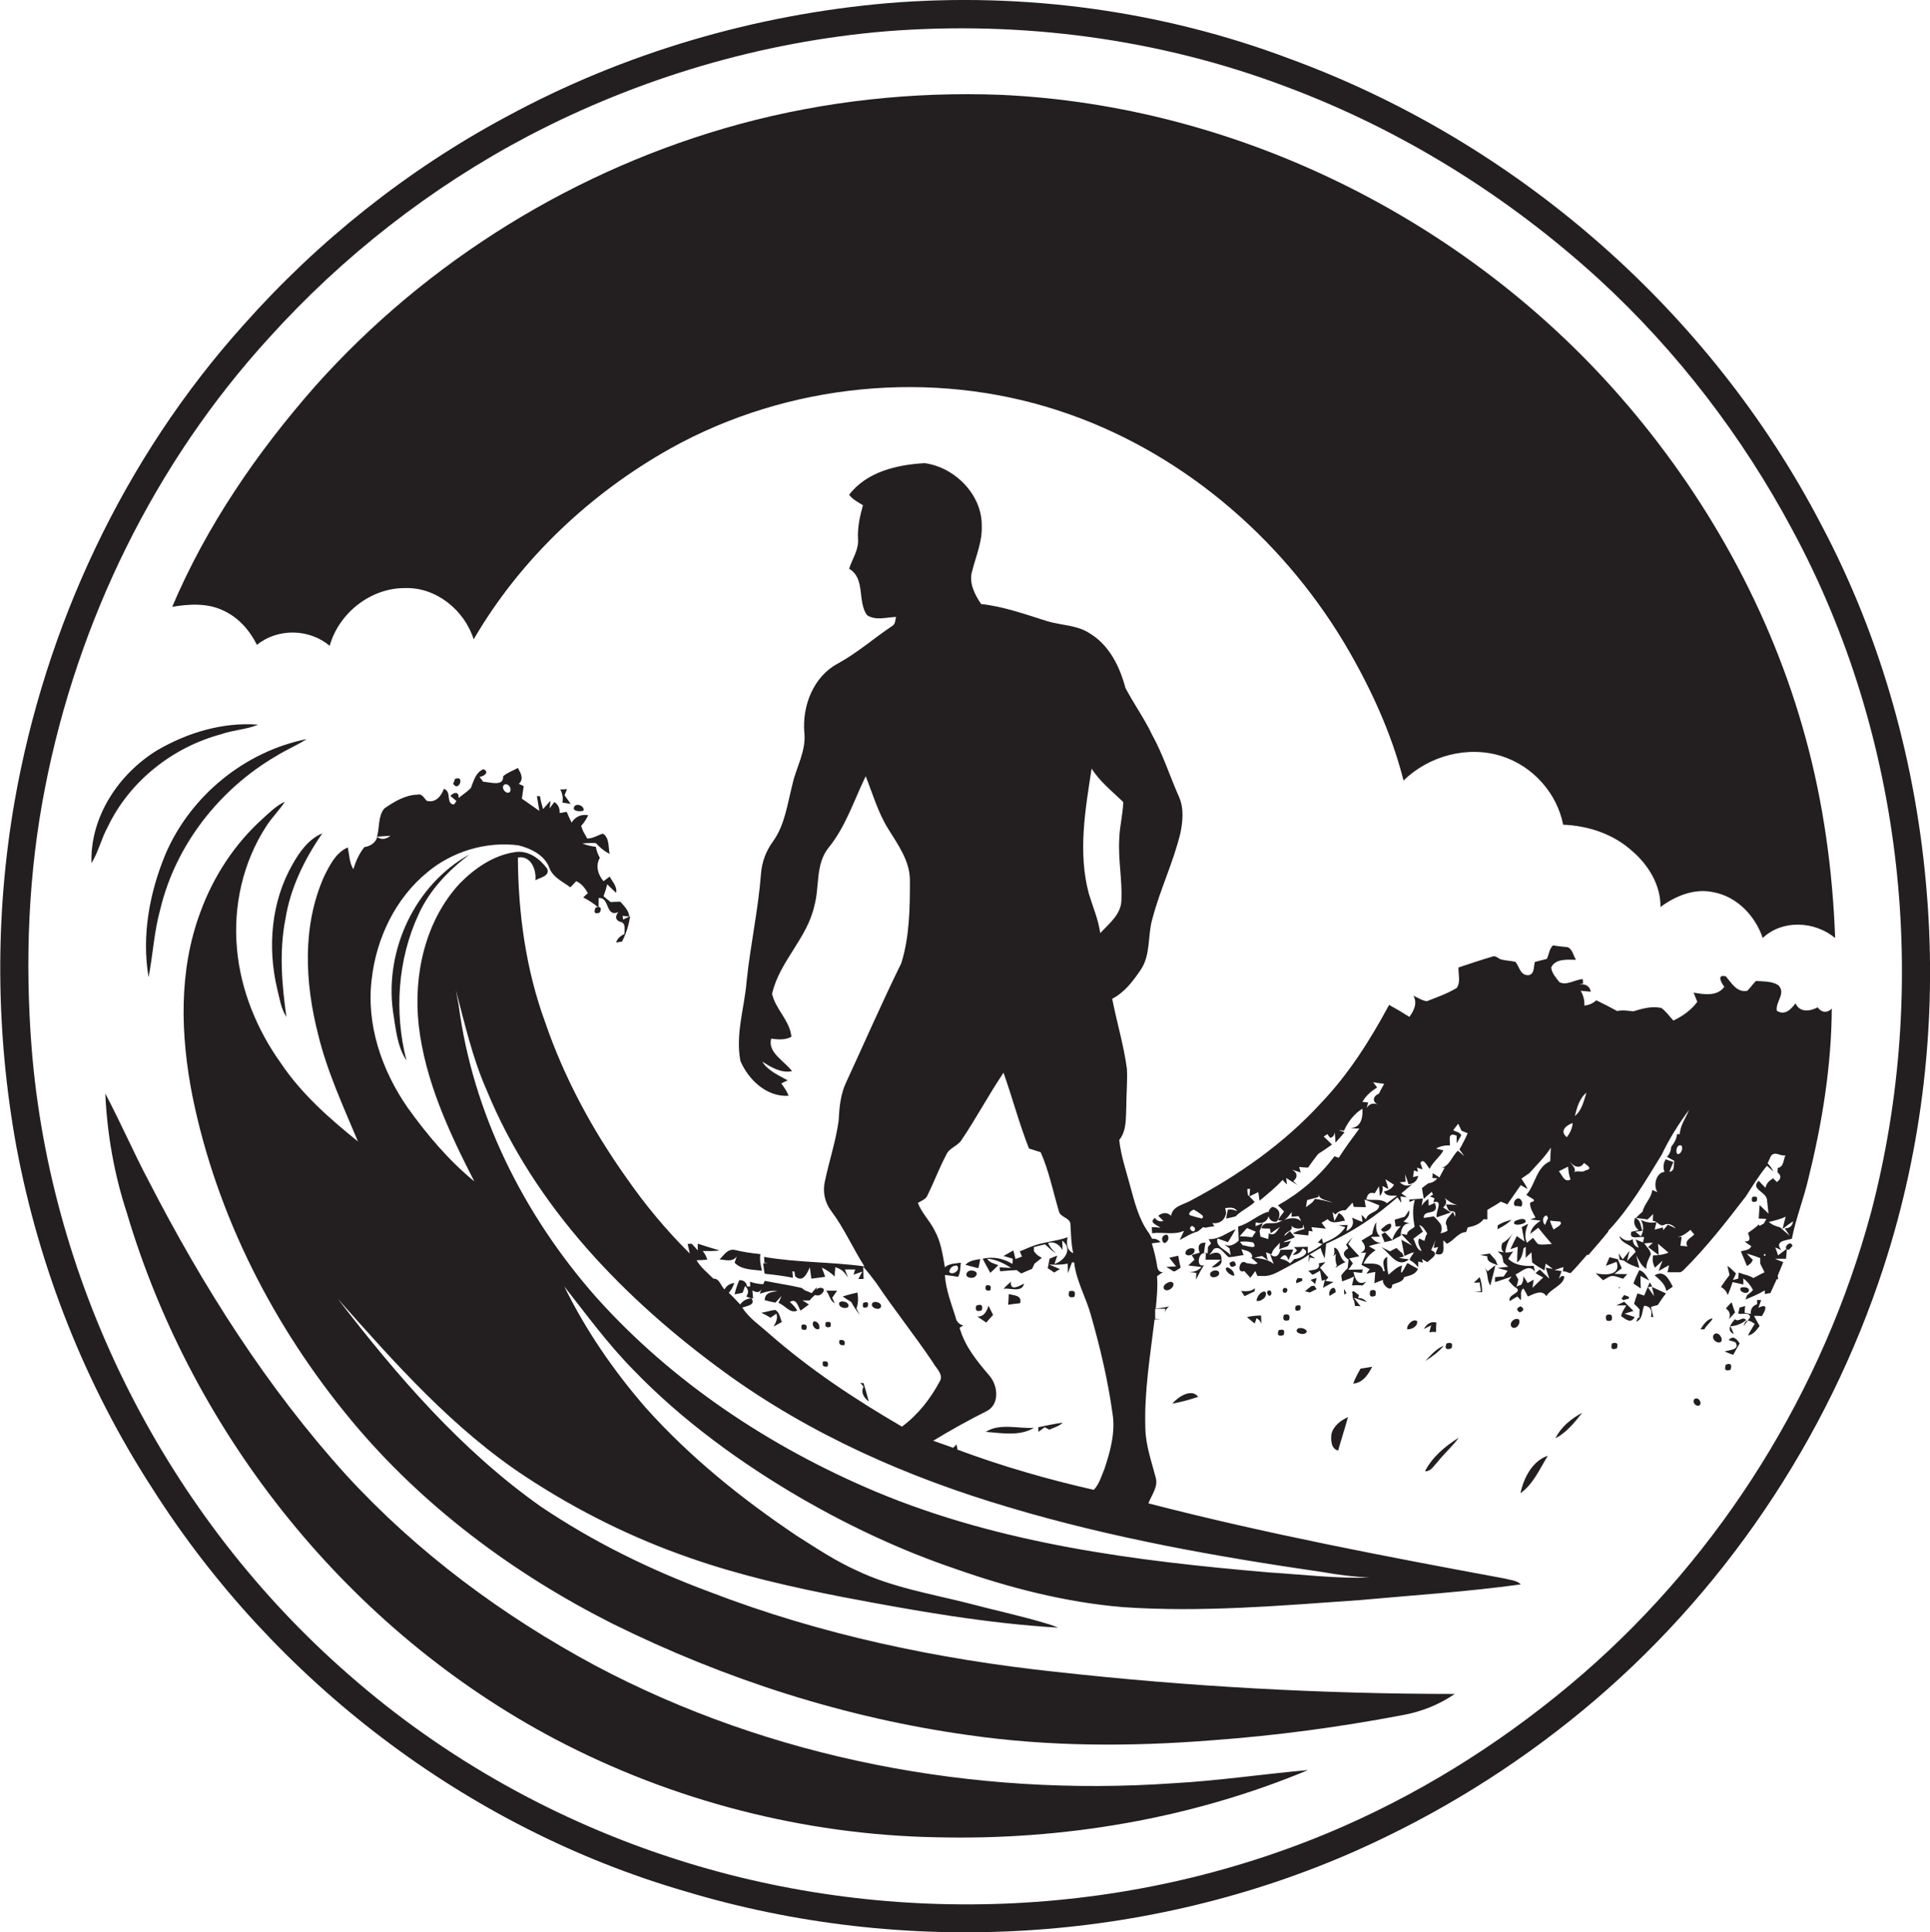 <?xml version="1.0" encoding="utf-8"?>
<!-- Generator: Adobe Illustrator 19.2.0, SVG Export Plug-In . SVG Version: 6.00 Build 0)  -->
<svg version="1.1" id="Layer_1" xmlns="http://www.w3.org/2000/svg" xmlns:xlink="http://www.w3.org/1999/xlink" x="0px" y="0px"
	 viewBox="0 0 628.7 629.5" enable-background="new 0 0 628.7 629.5" xml:space="preserve">
<g>
	<path fill="#231F20" d="M627.7,291.5c-3.3-42-14.7-83.4-34.5-120.7c-36.3-69.7-99.4-124.7-173.2-151.7C378.6,3.5,333.7-2.6,289.5,1
		C246.1,4.7,203.3,17.2,165,38c-32.3,17.3-61.4,40.5-85.7,67.9c-39,43.4-64.6,98.2-74.6,155.5c-6.4,37-6.1,75,0.6,112
		c7.4,39.6,22.4,77.7,44.3,111.5c39.7,62.6,102.3,110.6,173.6,131.3c71.4,21.5,150.3,17,218.5-13.2c26.5-11.8,51.3-27.1,73.7-45.6
		c45.6-37.6,79.9-88.4,98.2-144.6C626.3,373.8,631,332.3,627.7,291.5z M609.5,395c-15.6,57.8-48.5,110.9-93.7,150.2
		c-23.4,20.3-49.7,37.3-78.1,49.8C370,624.8,291.4,628.4,221,606c-39.4-12.5-76.2-33-107.3-60.3c-59-51.4-97.2-126.2-103.4-204.3
		c-2.2-28.3-1.1-57,4.4-84.9c10.6-54.2,35.7-105.7,73-146.5c24-26.6,52.7-49,84.4-65.7c36.1-18.9,75.9-30.7,116.5-34.1
		c44.1-3.5,89.1,2.4,130.5,18.1c37.7,14.1,72.4,35.8,102,62.9c25.3,23.3,46.5,51,62.7,81.3C620.2,239.9,628.9,321.1,609.5,395z"/>
	<path fill="#231F20" d="M326.1,30.9c-28.6-1.1-57.4,2-85.1,9.5c-53,14.4-101.8,44.4-138.4,85.5c-18.9,21.5-35.3,45.4-46.5,71.8
		c5.5-0.9,11.4-1.3,16.6,1.2c4.9,2.2,8.6,6.4,11,11.2c6.8-5.5,17-5.3,23.7,0.3c3-10.7,13.4-18.9,24.6-18.8
		c10.1-0.3,19.3,7.2,22.3,16.7c15.2-26.1,38-47.6,64.3-62.3c38-21.1,84.9-25.8,126.3-12.2c38.9,12.7,72,40.7,93,75.7
		c8.3,14,15.3,29,19.3,44.8c8.3-8.1,21-11.5,32.1-7.9c10,3.2,17.9,12,19.9,22.3c8.1,0.3,16.3,3,22.4,8.5c5.3,4.5,9.4,11.1,9.3,18.3
		c4.9-3.6,11.1-6.2,17.3-4.8c7.6,1.4,13.6,7.7,16,14.9c6.5-6.1,16.9-5.5,23.6,0c-0.8-21.9-3.8-43.9-9.6-65.1
		c-11.2-41.2-32.5-79.4-60.6-111.5C477,71.2,402.8,34.4,326.1,30.9z"/>
	<path fill="#231F20" d="M261.8,488.6c15.7,9,32.2,16.7,49.3,22.5c17.6,6.2,35.8,10.9,54.5,12.5c25.9,1.8,51.8-0.5,77.6-2.3
		c17.4-1.6,34.9-2.7,52.2-5.1c-1.4-1.4-3.5-1.4-5.2-1.9c-38.9-7.2-77.8-14.6-116.1-24.5c1-2.7,3.2-5.3,2.4-8.3
		c-1.4-5.4-3.3-10.6-3.4-16.2c-0.4-11.9,1.6-23.7,3-35.4c0.5,0,1.5-0.1,2-0.1l-1.8-0.1c0-0.8,0-2.5,0-3.3c0.8,0,2.5,0,3.3,0
		c0,0.5-0.1,1.4-0.2,1.9c0.1-1.1,0.5-2,1.5-2.7c-1.5,0.4-2.9,0.6-4.4,0.7c0.3-3.5,0.7-7,0.4-10.5c0.8-0.6,1.6-1.1,2.5-1.7
		c-1.1,1-2.3-0.2-2.4-1.3c-0.4-2.6-1-5.2-1.8-7.7c0.7-0.1,2.2-0.3,2.9-0.4c-0.8-0.8-1.7-1.2-2.8-1.1c-0.2-0.4-0.7-1.3-1-1.8
		c-3.4-4.6-4.7-10.2-6.2-15.6c-1.3-4.9-3-9.8-3.5-14.8c2.5-3.1,2.1-7.3,2.3-11.1c0-4,0.4-8,0.2-12c-1-7.7-3.3-15.2-4.8-22.9
		c4.1-2.1,6.9-5.9,9.4-9.6c3.2-4.9,2.1-11.1,3.7-16.5c2.5-9.5,6.8-18.3,9.1-27.8c0.8-3.9,1.2-8.1-0.4-11.8c-3-6.7-5.2-13.8-8.8-20.3
		c-2.5-5.3-6-10.1-8.7-15.3c-1.8-6.8-5.2-13.8-11.4-17.6c-4.2-2.9-9.4-2.7-14-4.1c-7.1-2.2-14.2-4.8-21.6-5.6
		c-2.1-3.1-4.1-7-2.9-10.8c1.2-4.8,3.3-9.5,3.1-14.6c0.2-10.2-8.8-19.2-18.6-20.5c-9,0.5-18.9,2.8-24.6,10.3
		c1.1,1.5,2.9,2.4,4.5,3.4c-1,3.6-1.8,7.2-1.6,11c0.3,3.5-1.9,6.5-2.9,9.7c5.4,3.2,2.6,10.5,5.8,15.1c2.8,1.9,6.4,0.7,9.5,0.6
		c-0.3,1-0.2,2.3-1.2,2.9c-6,4-11.4,8.8-17.8,12.3c-7.9,4.2-11.6,13.7-10.9,22.4c0.7,6.1-2.7,11.4-3.9,17.1
		c-1.6,6.2-2.4,12.9-6.2,18.3c-2.3,3.1-3.7,6.7-4,10.6c-0.9,11.8-3.5,23.4-4.7,35.2c-0.7,8.6-3.7,17.2-2,25.9
		c2.6,6.1,8.6,11.8,15.7,11.3c-0.6-1.5-1.5-2.8-2.4-4c0.5-0.3,1.6-0.8,2.1-1c-3-1.7-6.4-3.1-8.3-6.1c2.9,1.8,6.1,3.8,9.7,3.1
		c-2.4-3.3-8-6-6.8-10.6c2.2,0.3,4.5,0.5,6.6-0.6c-0.5-5.3-5.2-9-6.3-14c2.4-10.6,11.5-18.1,13.8-28.8c1.7-6.2,0.3-13.5,4.6-18.8
		c5.6-6.9,8.3-15.5,12.1-23.3c2.3,5.8,4,11.8,7.3,17.1c3.2,5.2,7.1,10.5,7.1,16.8c0,9-0.1,18.3-2.8,27c-6.3,12.8-12,25.9-18,38.9
		c-1.8,3.8-2.2,8.1-2.4,12.3c-0.9,6.7-3.1,13.2-4.5,19.9c-0.8,3.4,0,7,2.1,9.7c4.2,5.6,7,12.1,10.8,18c-10.9-1.5-21.9-1.2-32.7-3.1
		l0.1,1.9l1.5,0c-0.5,0-1.4,0.2-1.9,0.2c0.1,0.9,0.3,2.6,0.5,3.4c3.1,0.3,6.1,0.7,9.2,1.3c0-0.5-0.2-1.6-0.2-2.1
		c0.2,0,0.5,0.1,0.7,0.1l0.2,1.5c2.5,2.3,3.9-0.9,4.8-2.9c0.1,0.9,0.4,2.8,0.5,3.7c1.5-0.2,3-0.4,4.5-0.6c-0.3-0.8-0.8-2.3-1.1-3
		c1.5,0.7,3,1.7,4.2,2.9c0-0.7,0.1-2.2,0.2-3c1.6,0.4,2.8,1.3,3.6,2.6c0.2,0.2,0.5,0.6,0.6,0.8c-0.3-0.7-0.8-2-1.1-2.7
		c0.8,0,2.5,0,3.4,0c-0.2,0.4-0.4,1.3-0.6,1.7l2.9-1l-1.3,2.4c0.4,0,1.2,0,1.7,0c0-1-0.1-3-0.1-4c1.5,1.7,2.9,3.5,4.3,5.4
		c5.9,8.8,12.5,17,18.4,25.8c1,1.9,3.6,3.9,2.2,6.2c-3,5.6-7.1,10.9-12.3,14.7c-15.3-8.9-30.1-18.7-43.4-30.4c-3-2.7-6.5-5-8.6-8.4
		c1.4-0.5,4.6-0.8,2.9-3.1l0.6,0.2c0-0.7-0.2-2-0.2-2.7c2.3,1.5,3.1-0.3,3.8-2c-1.6,0-3.1-0.3-4.6-0.8c0,0.4,0.1,1.1,0.1,1.5l-1,0.1
		c-0.3-1.5-1.2-2.2-2.6-2.1c-0.6,1.5-1.2,3-1.5,4.6c0.7-0.1,2-0.4,2.6-0.5c0.2-0.5,0.6-1.6,0.8-2.2c1.1,1,1.3,2.1,0.4,3.4
		c0.4,0.2,1.2,0.5,1.6,0.6c-1.5,0.1-2.7,0.8-3.6,2c-1.2-1.3-2.4-2.6-3.7-3.8c0.8-0.9,1.4-2,1.8-3.2c-1.5,0.2-2.5,0.9-3.2,2.1
		c-1.2-1.1-1.6-3.6-3.6-3.5c-1.9-1.9-4.1-3.6-5.5-6c0.9,0,2.6-0.1,3.5-0.2c-0.3-1-0.8-2-1.5-2.8c0.7,0,2.2,0,3,0
		c0.8,0,1.7-0.1,2.5-0.2c-2.4-0.7-4.7-1.4-7.1-2.2c0,0.5,0,1.6,0,2.2c-0.5-0.6-1.5-1.7-2-2.2c-0.3,0-0.9,0.1-1.3,0.1
		c0.2,1,0.5,2.1,0.7,3.1c-7.6-7.5-14.5-15.8-20.6-24.6c-11.1-15.6-20.3-32.6-26.5-50.7c-6.3-17.2-8.8-35.5-8.9-53.7
		c4.2-0.8,6.1,4,5.7,7.4c1.5-0.9,4.7-1.3,3.9-3.7c-2.4-3.3-6.1-6.1-10.4-5.5c-7.1,1-13.3,5.3-18.2,10.3
		c-11.3,12.3-15.1,29.9-13.3,46.2c2.1,18.1,9.9,34.8,18.1,50.8c-8.3-6.8-15.4-15.2-21.7-24c-8.4-12.1-13.6-27.1-11.7-42
		c1.5-13.2,7.7-26.2,18.1-34.7c8.1-6.8,19.1-10.1,29.6-8.8c4.1,1,8.7,3.2,10.2,7.5c1.2,3,4.4,4.4,6.8,6.2c0.5-0.5,1.4-1.5,1.9-2
		c1.7,0.7,2.9,2.3,3.8,3.9c-0.4,0.3-1.1,1-1.5,1.4c1.8,0.9,3.4,2,5,3.3c0-0.8,0-2.3,0-3.1c3.7-0.4,2.1,6.3,6.4,4.6
		c-1.1,1.4-0.9,2.5,0.5,3.1c2.1,0.3,1.5,2.5,1.5,4c-1.2,0.6-2.3,1.4-2.7,2.8c0.5-0.1,1.4-0.3,1.9-0.3c1.4-2.6,2.2-5.4,2.7-8.3
		c-0.6,0.3-1.8,0.8-2.3,1.1l-0.2-1.2l2.2,0.2c-0.2-2-1.6-3.3-2.9-4.8c-1.1,0-2.1,0-3.2,0.1c-0.6-0.5-1.7-1.4-2.3-1.9
		c0.5-1.3,0.9-2.6,1.2-3.9c1,1,1.9,1.9,2.9,2.8c0.4-2.1-1.2-3.6-2.1-5.3c-0.5,0.4-1.5,1.1-2,1.5c-1.8-2.1-2.7-5-1.2-7.6
		c-0.6-1.1-1.1-2.3-1.3-3.6c-1.5-0.2-3-0.5-4.4-1.1c1.5-0.1,2.9-0.2,4.4-0.1c1.3,1.4,2.8,2.7,4.5,3.5c-0.5-2.2,0-5.2-2.2-6.6
		c-1.7,0.5-3.2,1.6-5.1,1.6c-0.3-0.6-1-1.7-1.3-2.3c-0.2-0.4-0.5-1.3-0.7-1.8c1-1.1,1.7-2.2,2.3-3.5c-2.3-0.4-4.2,0.5-5.4,2.4
		c-0.6-1.2-1.1-2.3-1.6-3.5c-0.6,0.1-1.7,0.3-2.3,0.4c0.1-1.6-0.5-2.8-1.7-3.6c-0.4,0.5-1.2,1.6-1.6,2.1c0.1-0.6,0.3-1.9,0.3-2.5
		c-0.6,0.7-1.8,2-2.4,2.7c-0.4-1.4-0.8-2.8-1-4.2l-1,0c0.3,1.6,0.5,3.2,0.8,4.8c-1.9-1.3-3.8-2.7-5.7-4c0.2-1.3,0.4-2.7,0.6-4.1
		c-0.4-0.2-1.2-0.5-1.6-0.7c1.8-1.7,0.6-3.5-0.3-5.2c-1.6,0.9-3.4,1.5-4.8,2.7c0.2,3.5-4.3,1.9-6.5,1.8c-0.3-0.4-0.9-1.2-1.2-1.6
		c1.4-0.1,3.4-1.5,1.3-2.5c-2.5,1-3.2,3.8-4.1,6.1c-1.2,1.3-2.7,2.2-4,3.3c0.1-2.3-1.5-1.9-2.7-0.7c0.5,0.4,1.5,1.3,2,1.7l-0.8,1.1
		c-2.8-0.1-0.6-4.2-3.3-5.1c-0.9,2.4-2.7,4.7-5.6,3.9c-0.9-0.9-1.5-2.4-3-2c-4,0.1-7.6,2.3-10.8,4.5c-2.1,2.5-1.5,6.2-2.4,9.2
		c1.5-0.1,3-0.2,4.4-0.3c-1.3,1-2.8,1.5-4.3,0.4c-0.6,1.9-2.2,3-4.2,3.3c-1.7,2.1-2.8,4.6-3.6,7.2c-1.3-2.1-1.3-4.7-1.8-7.1
		c-3.9,1.7-5.9,5.8-7.7,9.4c-7.2,16.1-6.3,34.6-2,51.4c2.9,12.1,8.2,23.5,13,35c-9.3-7.5-18.4-15.5-25.1-25.5
		c-7.8-10.9-13.1-23.8-14.3-37.2c-1.3-13.9,1.9-28.3,9.6-40.1c1.8-2.8,4.2-5.1,6-7.9c-2.8,1.3-5,3.5-7.3,5.6
		c-9.1,8.2-16,18.8-20.2,30.3c-7.2,19.2-6.5,40.3-2.6,60.1c7.9,38.8,26.4,75,51.6,105.4c23.2,28,53,50.2,85.4,66.5
		c36.4,18,75.5,30.6,115.7,36.2c26.3,3.8,53,3.8,79.4,1.7c20.8-1.5,41.6-4.3,62.1-8.2c6.1-1.1,11.9-3.4,17-6.9
		c-43.4,0-86.9-2.4-130-7.2c-38.4-4.1-76.5-12.1-112.6-26c-19.4-7.2-38-16.3-55.2-27.9c-25.9-18.3-46.9-42.7-66.1-67.7
		c18.7,21.1,37.7,42.6,61.5,58.2c16.6,10.9,34.5,19.8,53.3,26.3c16.3,5.7,33.1,9.5,50.1,12.8c23.1,4.4,46.3,8.5,69.8,9.9
		c-1-0.4-2-0.8-3-1.1c-8.8-2.7-17.9-4.6-26.9-7c-12-3-24.4-5.1-35.7-10.5c-6.9-3.1-13.2-7.3-19.5-11.3c-17.9-12-34.9-25.7-49.3-41.8
		c-10.4-12-19.5-25.2-26.5-39.5c7.3,9.3,14.3,18.9,22.6,27.3C222.1,462.7,241.4,476.8,261.8,488.6z M164.2,255.7
		c1.3-0.8,2.8,1.3,1.8,2.4C164.8,258.9,163.1,256.7,164.2,255.7z M355.6,250.4c2.7,4.3,6.7,7.4,10.3,10.9c-0.1,4-1.2,8-1.3,12
		c-0.4,6.7,1,13.3,0.7,20c-0.1,4.6-4,7.6-6.9,10.7c-0.6-4.4-2.4-8.5-3.7-12.8C351.1,277.8,353.5,263.9,355.6,250.4z M321.5,459.7
		c4.2-2.2,3.6-8.3,0.8-11.5c-4-4.7-8-9.5-9.7-15.6c0.3-0.2,0.9-0.6,1.2-0.8c-1.3-0.2-2.3-1.3-2.5-2.6c-1.4-4.5-3.2-9-3.5-13.8
		c1.1,0.1,3.3,0.4,4.3,0.6c0.8-1.4,0.7-3.1,0.9-4.6c-1.8,0.3-3.8,0.2-5.2,1.5c-0.7-4.1-1.3-8.4-3.4-12.1c-1.5-3.1-4.2-5.6-5.4-8.9
		c1.2-0.7,2.7-1.2,3.2-2.6c2.1-4.3,3.8-8.8,6-13c1-2.4,3.9-2.9,5.1-5c4.8-7.1,8.8-14.7,13.6-21.8c2.9,8.2,5.1,16.6,8.3,24.7
		c1.3,0.4,2.5,0.8,3.8,1.2c2.7,6.1,4,12.7,5.9,19.1c0.4,2.3,3.9,2.1,3.8,4.6c0.2,3.1,0.2,6.1,0.9,9.2c-2.1-1-2.3-3.2-1.8-5.2
		c-3.9,1.4-8.1,1.5-12,3.1c-1.2,0.5-2.4,1-3.6,1.5c0.2,0.4,0.5,1.3,0.7,1.7c-0.5,0.2-1.6,0.6-2.1,0.8c-0.2-0.7-0.5-2.1-0.7-2.8
		c-1.1,0.6-2.1,1.2-3.2,1.8c1,0.3,2,0.6,3,0.9l-0.1,1.7c-2.9-1.8-6.3-2.5-9.7-1.7c0.8,1.6,1.7,3.1,2.5,4.6c0.9-0.8,1.7-1.6,2.6-2.5
		c-1.3-0.5-2.9-0.8-3.6-2.1c2.9,0.2,5.4,1.5,7.8,3c-1.3-0.1-2.5-0.1-3.8-0.2l0.2,1.3c1.8-0.2,3.6-0.3,5.4-0.4
		c0.4,0.3,1.1,0.9,1.5,1.1c1.1-0.5,2.3-1,3.5-1.5c0.2-0.4,0.6-1.3,0.8-1.7c0.8-0.6,1.6-1.3,2.4-1.9c-1.1-0.5-2-1.2-2.6-2.2l0-1.3
		c0.9-0.2,2.7-0.7,3.6-0.9c1.2,1,2.2,2.2,3.6,2.9c-1.1-0.9-2-2-2.6-3.3c2.1-0.7,3.8,0.6,4.7,2.3c0-0.8,0-2.3-0.1-3.1
		c3.7,2.7,0.6,6.7-2.5,7.6c0.2-0.7,0.7-2,0.9-2.7c-0.6,0.2-1.9,0.7-2.5,1c-0.2,1-0.4,2.1-0.6,3.1c0.5,0.3,1.6,1,2.1,1.4
		c0.5-0.3,1.4-0.9,1.9-1.1c-0.9-0.4-2.7-1.2-3.6-1.5c2,0.1,4.1,0.1,6.1-0.3c0,0.8,0.1,2.3,0.1,3.1c0.3-0.9,1-2.7,1.3-3.5l0.7,0
		c0.7,6.1,3.9,11.4,5.5,17.3c3,10.5,5.5,21.1,7,31.9c1,6.1-0.7,12.3-2.6,18c-1,2.4-1.7,5-3.5,6.9c-15-3.4-29.9-7.7-44.4-13.1
		c-0.1-0.4-0.2-1.3-0.3-1.7c-0.3,0.3-0.8,0.8-1.1,1.1c-2.2-0.8-4.3-1.5-6.5-2.3C309.6,466,315.5,462.7,321.5,459.7z M309.2,414.4
		c0.2-1.3,1-2,2.4-2.1C313.3,413.5,310.3,415.8,309.2,414.4z M194,422.4c-23.4-26.6-40-59.7-44.6-95c-0.3-1.6-0.6-3.2-0.9-4.8
		c2.9,10.9,5.4,22.1,10,32.5c15.5,37.9,45,68.3,77.7,92.1c27.8,20.2,59.6,34.2,92.5,43.9c33.4,10,67.8,16.1,102.2,21.1
		c5,0.9,10,1.5,15.1,1.8c-10.9,0.3-21.7-1-32.6-1.7c-43.5-3.7-87.5-9.3-128.1-26.3C250.9,471.5,218.9,450.3,194,422.4z"/>
	<path fill="#231F20" d="M72.1,239.2c3.9-1.4,8.2-1.5,12-3.1c-11.5-0.9-23.1,2.6-33,8.4c-12.5,7.7-21.8,21.7-21.3,36.7
		c2.3-3.7,3.2-8,5.3-11.8C42.2,254.5,56.3,243.4,72.1,239.2z"/>
	<path fill="#231F20" d="M53.9,278.3c-5.2,12.5-7.8,26.6-5.5,40.1c1.4-7.3,1.8-14.9,3.8-22.1c5-21,19.3-39.2,37.8-50
		c3.2-2,6.8-3.5,9.9-5.5C79.8,244.8,62,259.3,53.9,278.3z"/>
	<path fill="#231F20" d="M148.2,253.8c-0.1,0.4-0.4,1.2-0.6,1.5C149.4,258.4,151.6,252.3,148.2,253.8z"/>
	<path fill="#231F20" d="M182.5,257.2c0.7,1.3,1,2.8,0.7,4.3c0.7,0.1,2,0.3,2.7,0.4c-0.5-0.7-1.5-2.1-2-2.8c0.2-0.5,0.6-1.5,0.8-2
		C184,257.2,183.2,257.2,182.5,257.2z"/>
	<path fill="#231F20" d="M190.1,264.1c0.3-1.4-1.9-2.5-2.9-1.5C185.9,264.4,189.2,264.5,190.1,264.1z"/>
	<path fill="#231F20" d="M105,271.5c-4.5,1.9-7.4,6-9.7,10.1c-7,12.2-8.2,27.1-5,40.6c0.8,3.1,1.2,6.4,3,9.1
		c-1.5-10.6-2.4-21.4-0.3-32C94.6,289.3,99.2,279.9,105,271.5z"/>
	<path fill="#231F20" d="M152.9,278.4c-17.7,9.8-27.6,31.1-24.9,51c0.9,5.5,1.3,11.4,4.4,16.1c-4-15.7-2.9-32.9,4-47.7
		C140,289.9,146.1,283.6,152.9,278.4z"/>
	<path fill="#231F20" d="M194,295.7c-0.7,1.7-0.2,2.2,1.4,1.6C196.1,295.7,195.6,295.2,194,295.7z"/>
	<path fill="#231F20" d="M592.1,328.2c-2.5,1.3-5.8,1.8-7.2-1.3c-1.5,1.9-3.4,4.1-6.1,2.4c-0.5-2.9,3.1-5.7,0.5-8.3
		c-2.1-1.4-4.9-1.2-7.3-1.4c-1,1-1.8,2.2-2.8,3.2c-3.4,0.7-5.2-2.6-7-4.7c-3.1-0.8-1.5,2.1-0.5,3.4c-2.3,3.2-6.6,2.5-10,1.9
		c0.3,0.8,0.9,2.3,1.2,3c-2,2.7-4.8,4.7-7.8,6.1c-1.3-1.4-2.4-3-3.9-4.1c-3.1-0.7-6.2,0.2-9.2,1.1c-1.7-0.2-3.5-0.5-5.2-0.1
		c-2.2-1.2-4.5-2.4-6.8-3.5c-1.1,1-2.4,1.6-3.9,1.7c0.1-1.7-0.3-3.3-1.2-4.8c0.8,0.1,2.5,0.2,3.3,0.3c-0.4-2.2-2.4-2.8-4.3-2.2
		c0.5-0.1,1.4-0.4,1.8-0.5l-0.1-1.4c-2.5,0.1-5.2,2.2-7.6,1c-1.1-1.4-2.5-2.9-2.7-4.8c1.4-3,5.4-2.5,8.1-2.5
		c-0.9-1.3-1.1-3.4-2.7-4.1c-1.6-0.2-3.3-0.3-4.8-0.6c-1.2,1.1-1.3,2.9-2,4.4c-1.3,0.3-2.6,0.7-3.9,1c-0.5,1.4,0,3.7-1.9,4.3
		c-2.8,0.3-3.1-2.6-4.4-4.3c-1.5-0.4-3.1-0.4-4.7-0.8c-1-0.3-1.9-1.5-3-0.9c-3.7,1.1-7.3,2.3-10.9,3.5c-0.1,2.2,0.8,4.8-0.6,6.7
		c-3,1.8-6.4,3-9.7,4.3c-1.6-0.2-3-1.2-4.4-1.8c1.4,2.4,0.2,4.9-1.3,6.9c-2.2-1.4-4.4-2.7-6.6-3.9c-6.2,11.5-13.2,22.6-22.3,32.1
		c-12,13.1-26.7,23.4-42.4,31.7c-2.3,1.3-5.9,1.8-6.3,4.9c-1.3-1.2-2.8-1.1-4.2,0c0.5,0.5,1.1,1.1,1.7,1.7c-1.2,0.3-2.1,0-2.8-1
		c-2.1,1.6,0.8,2.3,1.8,3.2c-0.7-0.1-2.1-0.2-2.8-0.2l0.1,2c3.4-0.5,7.1,0.7,10.4-0.8c-0.4,0.8-1.1,2.3-1.4,3c1.9-1,3.7-2.2,5.9-2.8
		c0.4-0.3,1.3-1,1.7-1.4l0.7,0.2c1-0.2,2-0.4,3-0.5l-0.7-1c2.4,0.3,4.2-1,4.5-3.4c-0.1-0.4-0.2-1.1-0.3-1.5c1.4-0.2,3.1-0.4,3.9,1
		c-1-0.5-2-0.6-3-0.5c-0.2,0.7-0.5,2.2-0.6,2.9c1-0.2,2.1-0.4,3.1-0.7c1.8-1.9,4.4-2.9,6.2-4.7c-0.7-0.8-1.5-1.6-2.2-2.3
		c-0.1-0.5-0.2-1.4-0.2-1.9c0.2,0,0.7-0.1,0.9-0.1l-0.2,2.5c1-0.5,1.9-0.9,2.9-1.4c0.1,0.7,0.3,2.1,0.4,2.8c2.6-2.2,5.3-4.3,7.5-6.8
		c0.3,0.4,1,1.1,1.4,1.5l-0.2-2.1c1.2,0.8,2.4,1.5,3.7,2.3c-0.4-0.3-1.1-1-1.4-1.3c1.6-1.3,1.3-2.8-0.4-3.7c0.7,0.2,2.1,0.7,2.8,0.9
		l-0.5-1.8c0.7,0.1,2.2,0.2,2.9,0.2c1-1.4,2-2.8,3.1-4.2l0.4-0.4c1.5-0.9,2.9-1.9,4.3-2.9c-0.9-0.9-1.8-1.8-2.7-2.6
		c0.3-0.2,0.9-0.6,1.2-0.8c0.2,0.3,0.6,0.9,0.9,1.2c0.8-0.1,1.3-0.7,1.5-1.8c0.1,0.9,0.2,2.5,0.2,3.4c1-1.1,2-2.2,3-3.4
		c-0.5-0.2-1.4-0.5-1.9-0.7c0.4,0,1.2,0.1,1.7,0.2c1.3-2.9,3.3-5.5,6-7.2c0.2,2.8-0.4,6.3-4,6.3c0.8,0.1,2.3,0.2,3,0.2
		c-2.3,3.1-4.6,6.2-6.7,9.5c-0.3-0.1-1-0.3-1.4-0.5c-4.9,6.6-11.3,12-18.4,16c0.7,0.7,1.3,1.3,2,2c-0.7,0.9-1.4,1.8-2,2.8
		c2.4,0.8,3.3-1.3,4.5-2.6l-0.1,1.5c0.6,0,1.8-0.1,2.3-0.2c0.2,0.4,0.7,1.3,0.9,1.7c-2.1-1.9-5.2-0.7-7.4,0.3
		c-1.8,0.9-4.9-0.7-5.6,2c0.7,0,2.1,0.1,2.8,0.1l0.2,1.5c1-0.7,2.1-1.4,3.1-2.1c-1,1.1-1.7,3.3-3.7,2.1c0,0.5-0.1,1.5-0.2,1.9
		c-0.5-0.2-1.6-0.5-2.2-0.7l-0.3-0.1c-0.1-0.5-0.2-1.3-0.3-1.8l1.1-2.6l-2.4,1c0-0.3,0-1,0.1-1.3c1.9,0.8,3.8-0.2,4.1-2
		c0.3,1.2,1.3,2.1,2.7,1.8c1.5-2,1.1-4.3-1.4-4.8c-0.8,0.4-1.2,1.1-1.3,1.9c0-0.1,0-0.2-0.1-0.3c-3.5,1-6.2,3.9-9.8,4.8
		c0.1,1.5,0.2,3,0.2,4.6c-1.3,1.2-3,2.3-4.9,1.1l1.9,1.4l0.4,2.3c-1.3-1.8-5.1-2.7-4.3-5.5c1.1,0.4,2.3,0.8,3.4,1.2
		c0.9-1.4,1.7-2.8,2.5-4.2c-2.9,1.1-5.4,3.4-8.8,3.2l0.8,1.4l-0.5,0.6l-0.5,0.5c0,0.5-0.1,1.5-0.1,2.1l-1.2-0.1
		c0.1-0.8,0.3-2.5,0.5-3.3c-2.2-0.2-2.7,1.3-1.9,3.2c-0.7,0.2-2,0.6-2.6,0.8c0.2,0.4,0.7,1.1,0.9,1.5c-0.7,0.6-1.3,1.3-2,1.9
		c1.1,0.1,3.2,0.4,4.3,0.5c-1.1,1.2-2.5,1.7-4.2,1.6c0.6,0.1,1.9,0.2,2.5,0.3c0,0.5-0.1,1.6-0.1,2.2c0.8-1.6,1.6-3.2,2.6-4.7
		c-2.8,1-1.8-4.9,0.6-3.8c0,0.5-0.1,1.5-0.1,2c1.7,0,3.3,0,5,0c-0.7,0.6-2.2,1.9-3,2.5c1.7,0.2,3.6-0.8,3.2-2.7
		c0.1-2.5-2.3-2.5-4-1.3c0.4-0.5,1.2-1.5,1.5-2c2.2-1.2,3.3,1.7,4.9,2.7c1.6-0.1,3.2-0.5,4.8-0.7l-0.7-1.9c1.5,0.5,3.7,0.6,3.5,2.9
		c0.8-0.2,2.4-0.5,3.2-0.7c0.5,0.3,1.4,1,1.9,1.4c-0.2-0.6-0.4-1.9-0.6-2.6c0.5,0.2,1.3,0.5,1.8,0.7c0.3-1.7,1.7-2.6,2.7-3.8
		c0,0.5-0.1,1.6-0.2,2.1c0.7-0.3,2.1-0.7,2.8-1l1-1.7c-5.6,1.3,0.5-0.8,1.3-1.2c-0.5-0.7-1.1-1.3-1.6-2l-1.8,1.6
		c0.2-1.7,3.2-1.5,2.2-3.4c0.9,1,2.5,1.2,3.8,0.7l0.1-1.1c0.1,0.4,0.3,1.1,0.4,1.5c-1.3,0.4-2.7,0.7-3.8,1.5
		c1.3,0.2,3.9,0.5,5.1,0.6l0.1-1.5l1.3,0.2l-0.4-1.4c1.6,0.2,3.1,0.3,4.7,0.5c-0.3-0.5-1-1.4-1.4-1.9c0.5-0.3,1.5-0.9,2-1.2
		c1.4,1.8,3.8,0.7,5.6,0.5c-0.3-1.2-1-2-2-2.5c-0.3,0.6-1,1.9-1.4,2.6c-0.2-0.7-0.5-2.2-0.6-2.9l0.9,0.8c0.9-1,2-1.5,3.3-1.4
		c0.8-0.8,1.5-1.7,2.3-2.5c0.1,0.4,0.3,1.1,0.4,1.4c1,0,2.9,0.1,3.9,0.1c-0.1-0.6-0.3-1.9-0.4-2.5c1.6,0.6,3.2,1.2,4.8,1.9
		c-0.2,2.5-3.9,2.1-4.3,4.6c-0.4-0.4-1.1-1.2-1.5-1.5c0.1,0.6,0.3,1.7,0.3,2.3c-0.9-0.3-2.5-1-3.4-1.4c0.8,1.9,0.2,3.4-1.8,4.4
		l0.4-2c-0.8,0-2.2,0.1-3,0.1c0.6,0.1,1.7,0.5,2.2,0.6c-1.5,2.6-4.3,4-6.9,5.1c-1.6,1.4-3.4,2.5-5.3,3.4c0-0.5,0-1.6,0-2.1
		c-1.5,0-3,0.1-4.5,0.1c0.3,0.3,0.8,0.8,1,1.1c-0.4,0.4-1,1.1-1.4,1.5c1.5-0.1,2.6-0.8,3.2-2.2c3.3,1.5-1.1,3.5-2.7,3.5
		c-0.3,0.4-1,1.1-1.4,1.4c-0.9-0.9-2-1.3-3.2-1.5c1-1.3,2-1.9,2.7,0.5c0.4-0.9,1.2-2.6,1.6-3.5c-1.4,0-2.8,0.1-4.2,0.1
		c-0.5,1.9-1.6,2.9-3.4,1.4c0.3,0.8,0.9,2.4,1.2,3.2c-2.1-1.8-4.9-1.8-7.5-2.2c0.6,0.5,1.7,1.5,2.3,2c-0.3,0.1-0.8,0.3-1.1,0.3
		c-0.7-0.1-2-0.3-2.6-0.4c-2.2-1.8-3.4,3.7-0.7,2.6c0.5,0.5,1.5,1.7,2,2.2c0.4-0.5,1.2-1.6,1.6-2.2l0.7,1.6c0.4,0,1.1,0,1.4,0
		c2,0.2,3.8-0.5,5.5-1.4c1.8-0.9,3.5-1.9,5.2-2.8c0.2-0.1,0.6-0.3,0.8-0.4c1.4-0.7,2.7-1.4,3.9-2.4c0,0.7-0.1,2.1-0.1,2.7
		c0.1-0.4,0.3-1.3,0.4-1.7l1.7,0.3c-0.6-0.5-1.2-0.9-1.8-1.3c0.9-0.5,2.7-1.6,3.6-2.1c0.3,1.2,0.8,2.3,1.3,3.4
		c0.2-1.6,0.3-3.2,0.5-4.8c8.5-3.7,16.3-9,23.2-15.1c0.4,0.6,0.9,1.2,1.3,1.8l-0.3-2.1l2.1,0.3c-0.6-0.4-1.2-0.9-1.8-1.3
		c0.9-0.8,2.7-2.3,3.6-3c-1.6,0.8-3,0.5-4.1-0.6l1.9-0.2c0-0.6-0.2-1.8-0.2-2.4c0.4,1,0.8,2.1,1.1,3.2c1.8-0.1,2.8-1.1,3.2-2.7
		l-1.7,0.4c0.1-0.6,0.2-1.7,0.3-2.2l1.3,0.5l-0.3-1.4l1.8,0.6l-0.7-2.1c1-1.9,2.3,1.2,3,1.9c1.1-2.3,3.3-3.8,4.5-6
		c-0.6-0.2-1.8-0.4-2.4-0.6c1.4-0.8,2.9-1.1,4.5-1c0.2-1.5-1-4.5,2.2-3.2c0,0.6,0,1.9,0,2.5c0.4-0.6,1.1-1.9,1.5-2.6
		c-0.4-1.1-1.8-1.1-2.6-1.7c0.4-0.5,1.2-1.6,1.6-2.1c0.3,0.6,0.8,1.7,1.1,2.3c0.5,0.2,1.5,0.6,2,0.8c-0.8,1.8-1.7,3.6-2.7,5.3
		c0.4,0.5,1.2,1.6,1.6,2.2c-0.5-0.5-1.6-1.4-2.1-1.8c-1.9,1.7-2.7,5.1-5.5,5.6l1.2-0.1c-0.4,0.8-1.3,2.4-1.7,3.2
		c-0.5-0.3-1.6-1-2.2-1.4l-0.1,1.6l1.6,0.1c-0.7,0.9-1.7,1.5-2.9,1.6c-0.7,0.5-1.4,1-2.1,1.6c0.2,1.2,0.4,2.3,0.6,3.5
		c0.8-0.8,1.7-1.5,2.6-2.3l0.4,0.9l-1,0.6l1.5,0.6l-0.4,1.3c3.5-1,0.6,3.2,1.1,4.9c1.5-0.5,3.1-1,4.6-1.6l-2.5-1.6
		c1.1-1,1.3-2.1,0.5-3.1c1.2,1,2.5,1.9,4.1,2.3c-0.9-0.1-2.8-0.2-3.7-0.2c0.5,0.9,0.7,2.6,2.2,2.2c0.8,0.1,1,0.7,0.8,1.8l-0.7-1.6
		c-0.9,1.3-2.5,2.3-2.3,4l0.3,0.6c0,0.4,0.2,1.2,0.2,1.6c-0.7,0.4-1.5,0.7-2.3,0.8c0.6-0.9,0.5-2,0.1-3c-0.7-0.9-1.4-1.7-2.2-2.5
		c-0.8,0.1-2.5,0.4-3.3,0.5c-0.1-1.9,1.8-1.6,3-2.1c1.3-0.5,1-1.8,0.6-2.8l-2,0.9c0-0.5-0.1-1.7-0.1-2.2c-0.9,0.6-1.7,1.4-2.2,2.3
		c0.1-0.6,0.3-1.8,0.4-2.4c-1.5,0.1-3,0.2-4.4,0.3l0,0.8l1.8-0.7c-0.9,2.9-0.6,5.9-0.1,8.8c-0.9,0.8-2.4,1.2-2.5,2.6l-1.9-0.3
		c1.2,1.3,2.4,2.5,3.6,3.8c-1.2-0.6-2.4-1.3-3.5-1.9c0.3,1.8,0.7,3.5,1,5.3c1-0.4,2-1,3.1-1.2c-0.4,0.8-1.2,1.5-1.4,2.5
		c1.1,0.6,2,1.4,2.8,2.4l0-1.9l1.5,0.4l-0.3-1.2c0.5,0.3,1.3,0.8,1.8,1c1.2-1.2,4.1-2.7,1.2-3.9c0.5-1.1,1-2.2,1.4-3.3
		c-0.2,0.6-0.5,1.9-0.6,2.6l1.5-0.3c-0.3,0.7-0.7,1.5-0.9,2.2c3.7,1.1,2.3-2.5,2.6-4.4c0.3,0.3,0.8,0.8,1.1,1.1
		c2.3-0.9,3.6-3.7,6.3-3.8l0.5-1.5c2-0.4,3.9-1,5.2-2.7c0.3,0,0.9,0.1,1.2,0.1c0-0.8,0-2.3,0-3.1c0.7-0.4,1.4-0.9,2.2-1.3
		c0.5-0.3,1.6-1,2.2-1.4c0.5,0.2,1.6,0.6,2.1,0.9c1.5-2.1,2.9-4.2,4.4-6.3c0.5,0.3,1.6,1,2.2,1.3c-0.5-1.2-1.3-2.3-2-3.4
		c0.9-0.6,1.7-1.2,2.6-1.8c2.4-2.7,5-5.2,7-8.3c-0.1,1.5-0.2,2.9-0.2,4.4c-4.6,2-4.8,7.6-7.8,11c0.8,0.5,1.6,1,2.4,1.5l0.1,0.5
		c-0.3,0.1-1,0.4-1.3,0.6c0,1.8,1,3.3,1.8,4.8l-1.7,0.6c1.1,0.1,2.3,0.3,3.4,0.4c-1.6,1-3.1,2.3-3.4,4.3c0.6-0.5,1.9-1.5,2.6-2
		c1.4,1.8,2.9,3.5,4.4,5.3c-1.5,0.1-2.9,0.3-4.3,0.1l-0.6-0.5c-0.3-0.4-0.9-1.2-1.2-1.6l-0.4,0.3l-1.6,1.3c-1-2.1-0.4-4.2,0.4-6.2
		c-0.5,0.3-1.6,0.8-2.1,1.1c0.3,1.5,0.6,3.1,0.9,4.7c-0.6-0.5-1.9-1.3-2.5-1.8c-0.7,1.4-1.4,2.8-2.1,4.3l2.4-0.8
		c-0.1,1.7-0.2,3.4-0.2,5.1c1.5-1.1,1.8-2.9,2.1-4.6l0.7-0.5c0,0.9,0,2.7,0,3.6c0.5-0.5,1.4-1.4,1.9-1.8c0,0.8,0.1,2.5,0.2,3.3
		c1.3,1,2.6,1.8,4,2.6c0.1-0.5,0.3-1.7,0.4-2.2c0.8,0.5,1.5,1.1,2.3,1.7l-2.3-0.4c0.3,0.9,0.9,2.7,1.2,3.6c-1.1-1-2.1-2-3.1-3
		c-0.5,0.4-1,0.8-1.4,1.2c0.6,0.4,1.9,1.1,2.5,1.4c-1.2,1.1-2.3,2.2-3.5,3.4c0.1-0.7,0.3-2,0.4-2.7c-0.5,0.3-1.5,0.9-2,1.1
		c-0.3-0.6-1-1.7-1.4-2.2c0.1,1.1-0.1,2-0.7,2.8c-0.4,0.1-1.2,0.4-1.5,0.6c0.2-0.6,0.5-1.7,0.6-2.3c-0.2-0.4-0.7-1.3-0.9-1.7
		c2-0.8,4.3-3.6,6.3-0.9c-0.1-0.5-0.3-1.4-0.4-1.9c-2.9,0.2-6.1-0.1-8.3-2.3c0.4-0.6,1.2-1.8,1.6-2.4c-1.7,0.6-3.3,0.3-5,0
		c0.3,0.4,1.1,1,1.4,1.4c0.1,0.6,0.4,1.8,0.5,2.3c0.4,0.3,1.1,1,1.5,1.3c-0.9,0.1-2.6,0.3-3.5,0.4c1.1,0.3,2.2,0.6,3.3,0.9
		c-0.3,0.5-1,1.4-1.3,1.9c-0.7,0-2.1,0.1-2.8,0.2c0,0.4,0,1.2,0,1.6c1.8-0.5,3.6-1.2,5.4-1.8l-1,1.3c0.8,0.9,1.5,1.9,2.7,2.5
		c1.6,1.6-3.1,2-2.3,4.2c0.6-0.4,1.9-1.2,2.5-1.5c0.3,0.3,0.8,0.9,1.1,1.2c0.3-1.2-0.4-3.2,0.9-3.8c0.5,0.8,0.9,1.7,1.4,2.6
		c1.8-0.7,4.6-2.5,6-0.1c1.5-2.5,5.6-3.5,5.9-6.4l-0.5-0.2l-0.5,0.1l-0.8,0.8c0.2-0.6,0.7-1.9,0.9-2.5c-0.6-0.1-1.8-0.2-2.3-0.3
		c1-0.4,2-0.7,2.9-1l-0.2,1.4l1,0.1l0.7,0.3l0.8,0.2c1.9-1.9,3.6-4,5.4-6l0.4,0.1c2.2-2.6,4.5-5.1,6.6-7.8l-0.2,0
		c7-7.4,12.2-16.3,17.5-24.9c2.4-5.1,5.5-10,8.9-14.6c-1,2.6-2.9,5-3,7.9h-0.9c-0.2,1.6-0.9,2.9-1.9,4.1c-0.1,1.3-0.5,2.4-1.4,3.3
		c0.6,0.3,1.8,1,2.4,1.3c-0.3,1.3,0.3,3.3-1.6,3.6c0.4-1.1,0.8-2.1,1.3-3.2c-0.6-0.2-1.9-0.7-2.5-0.9c-0.8,1.3-0.9,2.7-0.4,4.1
		c-2.8,0.3-3.7,4.5-2.3,6.6l-1.7-0.7c-0.2,2.6-2.6,4.5-3.1,7c-0.8,0.7-1.5,1.4-2.2,2.1c1,0.1,2.9,0.4,3.8,0.5
		c0.5-0.5,1.4-1.3,1.8-1.8c0,0.6-0.1,1.7-0.1,2.3c1.4-0.2,2.2,2,3.6,1.3c1.4-0.8,2.9,0,3.9,1.1c-0.6-0.3-1.9-0.9-2.6-1.2
		c-0.5,0.6-1,1.2-1.5,1.8l-0.1-0.9c-0.7,0.2-2,0.5-2.7,0.7c0.2-0.6,0.4-1.8,0.6-2.4c-1.8,0.3-3.5,0.1-5.1-0.8c1,1.7,1,3.7,0,5.4
		c-0.5-0.4-1.3-1.2-1.8-1.5c0.6-0.1,1.8-0.2,2.3-0.3c-0.6-1.5-0.5-3.7-2.4-4.2c-0.6,1.6-0.1,2.9,1.2,4c-0.6,0.1-1.8,0.4-2.4,0.5
		c-0.9,3,2.9,1.3,4.2,1.8l-0.4,1.7l-2.4-1l1,2.7c-1.3-0.4-1.9-1.4-1.9-2.8c-1.7,1.1-3.1,0.2-4.4-1c0.7,2.8,4.4,2.6,5.3,5.2
		c-1,1-1.9,2-2.8,3c0.3-1.2,0.5-2.3,0.8-3.4c-0.5,0.7-1.6,2.1-2.2,2.8c-0.5-0.7-0.9-1.3-1.3-2l0.3,2.1c-0.8-0.2-2.5-0.6-3.3-0.8
		c-0.4,0.9-0.8,1.9-1.2,2.8c0.9-0.3,2.7-1,3.5-1.3c1.6,4.6-4.1,4.4-6.8,3.7c0.8,0.8,1.6,1.5,2.4,2.3c0.5-0.3,1.6-0.9,2.1-1.2
		c1.5-0.6,3,0.4,4.5,0.7c0.3-0.4,0.9-1.1,1.3-1.5c-1,0-3.1,0-4.2-0.1c0.6-0.5,1.8-1.3,2.4-1.8c-0.3-0.7-1-2.2-1.3-2.9
		c0.5,0.1,1.5,0.3,2,0.4c1.5,1.2,3.3,1.8,5,2.4c-0.3-1.4-0.7-2.8-1-4.1c0.9,1.6,1.6,3.4,3.3,4.4c-0.1-1.8,0.8-3.3,1.5-4.8
		c-0.3-1.4-1.4-2.4-2.2-3.5c0.7-0.1,2.1-0.2,2.8-0.2c-0.4,0.4-1.1,1-1.5,1.4c0.8,0.6,2.5,1.9,3.4,2.6c0-0.9-0.1-2.8-0.2-3.7
		c1.1,1,2.3,1.9,3.4,2.9c-1.6,0.7-3.3,0.9-5,0.9c-0.3,1.4-0.1,2.7,0.6,4c0.6-0.6,1.9-1.7,2.5-2.3c-0.5,1.1-0.9,2.2-1.3,3.4
		c0.8-0.5,2.5-1.4,3.4-1.9c-0.1,0.6-0.4,1.7-0.5,2.3c1.4,0,2.8,0,4.2,0c0.2-0.1,0.7-0.4,0.9-0.6c7.5-7.4,14-15.8,20.4-24.1
		c2.2-3.4,4.3-6.9,6.9-10c0.5,0.5,1.6,1.4,2.1,1.9c-0.5-1-1.1-1.9-1.9-2.7c0.3-0.6,0.8-1.8,1.1-2.4c1.4-1.7,3,0.2,4.7-0.2
		c-0.7,1.5-0.5,3.8-2.5,4.1c0,0.4-0.1,1.1-0.1,1.4c1.3,1.1,1.3,2.2-0.2,3.2c-0.3-0.3-0.9-0.9-1.2-1.2c-1.2,0.7-2.2,1.6-2.5,3.1
		c-0.6-0.6-1.7-1.8-2.2-2.3c-2.8,2.7,2.3,3.5,2.7,6.1c0.1,1.2,0.4,3.5,0.5,4.6c-0.7-0.7-2.2-2.1-2.9-2.8c-0.1,1.1-0.2,3.3-0.3,4.4
		c0.6,0,1.9,0.1,2.5,0.1l-0.8,1.5l-1.4,0.8l-0.3-0.5c-1,1.1-2.3,1.9-3.5,2.8c0.5,1.4,1.2,2.8-1.1,2.8c0.7,0.5,1.4,1,2.2,1.5
		c-0.6,1.4-2.2,1.3-3.4,1.7c0.7,1.6,1.3,3.2,2,4.8l1.3-1c0.1-0.2,0.4-0.7,0.6-1c-0.5-0.5-1.5-1.5-2-2.1c1.2,0.4,2.4,0.7,3.6,1.2
		l0.8,0.3c0,0.5,0,1.4,0,1.8c0.5,0.9,0.9,1.9,1.4,2.8c-0.7,0.3-2,1-2.7,1.4c-0.2,0.1-0.7,0.3-0.9,0.5c-1-0.6-2.1-1-3.1-1.2
		c-0.1,0-0.3-0.1-0.5-0.2c-0.3-0.1-0.9-0.3-1.2-0.4l-0.2,2c-0.4,0.1-1.3,0.3-1.7,0.4c0.3-0.5,0.8-1.6,1-2.1
		c-0.9-0.9-1.8-1.8-2.8-2.5c0.2,1,0.5,2,0.7,3c-1,1.3-1.9,2.5-2.8,3.9c1.1,0.6,1.9,1.5,2.2,2.7c0.6-1.4,1.1-2.8,1.6-4.3
		c0.9,0.2,2.6,0.6,3.5,0.8l0-2c1.3,1,2.3,2.2,3.1,3.7l-0.1,0.3c-0.4,0.4-1.3,1.1-1.8,1.5l-0.5,1.4c2.1-0.9,4.3-1.8,6.3-3l0,1.2
		c0.5-0.1,1.4-0.3,1.8-0.3c0.7-1.5,1.4-3.1,2.1-4.6l0.4,0.2c0-0.3,0-0.9-0.1-1.3c0.6-1.5,1.2-2.9,1.8-4.4c-0.9-0.3-1.8-0.7-2.7-1.1
		c1.2,0,2.4,0,3.6,0c0.1-0.8,0.2-2.5,0.3-3.3c-1,0.7-1.9,1.5-2.9,2.2c-0.2-0.6-0.6-1.9-0.9-2.6l2,0.9c-2.5-3,1.6-3.2,3.4-3.7
		c1.3-6.7,3.9-13.1,5.4-19.7c4.5-18.1,7.5-36.7,7.6-55.3C595.4,330,593.5,330.1,592.1,328.2z M388.4,399.4l0.8,0.6
		C389.7,402.6,386.2,400.2,388.4,399.4z M391.5,397c-0.8-0.2-2.5-0.6-3.3-0.9c-1.8-0.3-0.2-1.8,0.7-2c1,0.6,2,1.2,2.9,2l0.1,0.5
		L391.5,397z M404.8,405.7c-0.2-0.3-0.7-0.8-0.9-1.1c1.4-0.2,2.8-0.1,4.3,0.2C410.1,407.4,406,405.8,404.8,405.7z M407.9,403.1
		c-1.4-0.2-2.8-0.3-4.1-0.3c0.6-0.7,1.8-2,2.4-2.7c1,0.4,1.9,0.8,2.9,1.2C408.8,401.7,408.2,402.6,407.9,403.1z M428.3,390.6
		c-0.6,1.3-1.9,1.9-2.9,2.7c0.1-0.6,0.3-1.7,0.4-2.3c1.2-0.3,2.5-0.7,3.7-1c0-0.2,0-0.6,0-0.9c0.3,1.9,2.9,1.9,4.5,2.7
		C432,391.3,430.2,390.8,428.3,390.6z M443.8,359c1.1-2,2.9-3.5,4.8-4.7c-0.3-0.4-1-1.3-1.3-1.7c1.2,0.2,2.4,0.4,3.6,0.5
		c-0.6,1.1-1.2,2.1-1.7,3.2c-1.9,0.8-2.4,2.6-0.3,3.6c-1.5-0.7-2.9-0.3-3.7,1.1c0.1-0.5,0.4-1.4,0.5-1.8L443.8,359z M451.8,392
		c-1.9-1.6-4.5-0.8-6.7-1.2c0.3-1.8,1.1-2.5,2.7-2c0.4-0.6,1.1-1.8,1.4-2.3c0.1,0.8,0.2,2.4,0.3,3.2c0.8-1,1.1-2.1,0.8-3.3l2,1
		c-0.2-0.8-0.7-2.4-1-3.2c0.9,0.6,1.9,1.2,2.8,1.8c-0.7,1.3-1.9,1.9-3.3,2.2c0.8,1.8,2.8,1.2,4.3,1.4
		C454,390.4,452.9,391.2,451.8,392z M464,404.3c-0.4-0.2-1.3-0.6-1.7-0.8c-0.8,1.4,0.3,2.8,0.8,4.1c-1.8-0.5-1.9-2.7-2.7-4
		c1-0.8,2-1.5,3.1-2.3c-0.3-0.5-0.9-1.6-1.2-2.2c1.3,0.4,1.9,1.7,2.6,2.8C464.4,402.7,464.2,403.5,464,404.3z M516.8,356
		c-0.9,2.7-1.5,5.8-3.8,7.6C513.7,360.9,514.5,357.8,516.8,356z M512.3,365.9c-0.1,1.7-0.9,3.3-1.9,4.6
		C507.9,368.5,510.2,366.6,512.3,365.9z M503.3,399.1c-0.9-0.8-1-2.8,0.5-3.1l0.5,0.8C504,397.4,503.5,398.6,503.3,399.1z
		 M507.9,399.4c-0.5,0.3-1.4,0.9-1.8,1.2c-0.5-0.9-0.9-1.9-1.2-2.9c0.8,0.1,2.5,0.2,3.4,0.3l0.2,0.7L507.9,399.4z M507.8,381.6
		c1-0.5,2-1,3-1.5c0.1,1.4,0.3,2.8,0.8,4.2C509.5,385.4,508.9,382.8,507.8,381.6z M516.5,381.3c-1.1,0.9-2.6-0.1-3.7,0.6
		c0.8-1.2-0.9-2.5-1.5-3.5c1.2,1.6,3.3,2.7,4.7,0.5C516.7,379.5,519.2,380.8,516.5,381.3z M547.7,373.2c0.7,0.9-0.1,3-1.3,2.8
		C545.7,375.1,546.2,372.7,547.7,373.2z M549.7,406.1c-0.6-0.1-1.7-0.2-2.3-0.2c0.1-0.7,0.3-2.2,0.4-2.9c-0.4,0-1.3-0.1-1.7-0.1
		c1.8,0.2,3.2-1.2,4.6-2.2c0.3,0.4,0.9,1.2,1.2,1.5C550.8,403.4,548.5,404.2,549.7,406.1z M574.5,401.2l0.3-0.1
		C574.7,401.2,574.6,401.2,574.5,401.2L574.5,401.2z M575.1,409.1h-0.5v-0.5h0.5V409.1z M581.4,400.2c0.4,0.6,1.2,1.8,1.6,2.4
		c-1.1-0.9-2.1-1.8-3.1-2.7c-1.3-0.4-2.7-0.8-3.7-1.8c1.9-0.4,3.8-0.9,5.5-1.7c-0.4,1.3-0.7,2.6-1,4c1.1-0.9,2.2-1.7,3.4-2.5
		C583.9,399.4,583,400.2,581.4,400.2z"/>
	<path fill="#231F20" d="M193.8,542.6c-30.1-16.2-57.9-36.8-81-62c-25.9-28.6-46.7-61.5-64.3-95.7c-5-9.4-9.2-19.2-14.2-28.6
		c0.6,13.2,2.9,26.3,7,38.8c21.5,72.5,72.5,136.1,139.5,171.5c38.2,20.1,81.1,31.2,124.3,32c41.2,1,82.9-6,121-21.9
		c-14.7,1.3-29.3,3.5-44,4.3C317.4,585.5,251.2,573.1,193.8,542.6z"/>
	<path fill="#231F20" d="M572.2,391.4c0.5-1.4,0-1.8-1.4-1.4C570.4,391.5,570.8,391.9,572.2,391.4z"/>
	<path fill="#231F20" d="M495,390.5c-1.3-0.4-2.4,1.5-1.5,2.4c0.5,0,1.6,0.1,2.1,0.2C496.1,392.1,495.9,391.2,495,390.5z"/>
	<path fill="#231F20" d="M497,398.1c0-1.7-2.7-0.7-3.6-0.2C492.3,399.7,496.4,399,497,398.1z"/>
	<path fill="#231F20" d="M453,398.7c-1.2-0.1-2.2,1.1-3.1,1.8C450.3,402.5,454.1,400.3,453,398.7z"/>
	<path fill="#231F20" d="M490.3,408.3c0.3-2.5,1.2-4.8,2.8-6.7c-1.1,1.3-2.2,2.6-3.7,3.4C488.8,406.5,489.1,407.6,490.3,408.3z"/>
	<path fill="#231F20" d="M582.7,407.2c0.3-0.3,0.9-0.9,1.2-1.3C583.2,403.6,580.3,407.1,582.7,407.2z"/>
	<path fill="#231F20" d="M389,406.9c-1.1-0.7-3.2,0.3-2.8,1.7C387.2,409.7,389.8,408.4,389,406.9z"/>
	<path fill="#231F20" d="M449.9,406.3c2.8,1.8,5.2,7.2,9.1,4c-0.8-0.1-2.5-0.3-3.3-0.5l1.6-0.4l-0.5-1.1c-0.3-0.2-0.9-0.7-1.2-1
		l-0.7-0.7c-0.7,0.3-1.4,0.7-2.1,1.1C452.1,407.4,450.7,406.6,449.9,406.3z"/>
	<path fill="#231F20" d="M239.2,407.2c-2.3-0.3-3.4,1.8-4.8,3.1c1.9,0.2,4.3,1,5.6-1c-0.2,0.5-0.5,1.6-0.7,2.1
		c2.3,2.4,5.9,2.2,8.9,2.6c-0.4-1.8-0.8-3.6-0.5-5.4C244.8,408.3,242,407.9,239.2,407.2z"/>
	<path fill="#231F20" d="M426.2,414l1.3,1.3l0.6-0.2c0.5-0.3,1.4-0.8,1.9-1.1c0.2,0.8,0.4,2.5,0.6,3.3l1-0.4
		c-0.2,0.7-0.5,2.1-0.6,2.7c1.1-0.7,2.3-1.3,3.4-1.9c-0.7-0.1-2-0.3-2.7-0.4c0.3-0.3,0.8-0.8,1-1.1c-1-1-1.8-2.1-2.7-3.2
		c0.5-0.5,1.4-1.4,1.8-1.8c-0.5,0.1-1.6,0.3-2.2,0.4C430.2,413.9,427.6,413.7,426.2,414z"/>
	<path fill="#231F20" d="M483.3,412.6c1.7,1.8,0.8,4.3,2.2,6.2c0.5-2.2,1.2-4.4,1.6-6.6c-0.6,0.5-1.9,1.5-2.5,2
		C484.3,413.8,483.6,413,483.3,412.6z"/>
	<path fill="#231F20" d="M534.4,415.7c0.7,0.4,2.1,1.1,2.8,1.5c-0.8-1.4-1.6-2.9-3.2-3.4c-0.7,1.4-1.4,2.9-1.9,4.4
		c0.6,0.4,1.8,1.2,2.4,1.6C534.4,418.4,534.4,417,534.4,415.7z"/>
	<path fill="#231F20" d="M539,415.5c1.6,1.4,3.4,2.8,3.8,5.1c0.5-0.3,1.6-1,2.1-1.4C543.7,416.9,542.2,413.6,539,415.5z"/>
	<path fill="#231F20" d="M264.4,421.3c-0.5-0.2-1.6-0.7-2.2-0.9c-0.3-0.2-0.8-0.6-1.1-0.8c-4-0.9-8-1.5-12-2.3
		c-0.6,1.4-1.1,2.8-1.6,4.2c1.9-0.6,3.8-1.2,5.8-0.8c-2,0.2-4.1,0.4-4.2,2.9c1.1,0.3,2.3,0.6,3.5,0.8c0.7-0.7,1.3-1.5,2-2.2
		c-0.3,0.6-0.7,1.7-1,2.3c2.1,0.7,3.7,3.6,6.1,2.5c-0.6-1.1-1.5-2-2.4-2.8c2.2-1.4,2.6,1.5,3.5,2.8c0.7-0.5,2-1.5,2.7-2
		c-0.5-0.3-1.5-1-2.1-1.3c0.6,0,1.7,0,2.3,0c0.4-0.5,1.3-1.4,1.8-1.8c1,0.4,1.9,0.1,2.6-0.9c1.1-1.6-1.6-1.9-2.2-0.7l0.2-0.9
		C265.5,419.9,264.8,420.9,264.4,421.3z"/>
	<path fill="#231F20" d="M404.3,420.6c0.3,0.4,0.8,1.3,1.1,1.7c1.1-0.5,2.2-1.1,3.3-1.6c0-0.3,0.1-0.8,0.1-1
		C407.5,420.9,405.8,420.7,404.3,420.6z"/>
	<path fill="#231F20" d="M527.3,419.8c0.1-0.1,0.4-0.3,0.5-0.4l-0.5,0V419.8z"/>
	<path fill="#231F20" d="M569.6,420.8c0.7-1.4-1.8-1.7-2.6-1.2C566.4,420.9,568.9,421.8,569.6,420.8z"/>
	<path fill="#231F20" d="M440.4,421l0.2,0.5c0,0.8,0,1.6,0.5,2.3l0.3,1.7c0.5,0,1.3,0,1.8,0.1l-2.2-2.8c1.1,0.4,3.2,1.1,4.2,1.4
		c-0.7-0.9-1.6-1.3-2.8-1.3l0.3-1C442,421.7,441,420.1,440.4,421z"/>
	<path fill="#231F20" d="M458.4,433.1c1.4,0.1,3.6-1,3.2-2.7C460.3,429.5,458.1,431.7,458.4,433.1z"/>
	<path fill="#231F20" d="M447,445.3c-1.3,0.2-2.5,0.4-3.8,0.6c-0.9,1.6-1.8,3.2-2.4,4.9C444,450.5,445.7,447.8,447,445.3z"/>
	<path fill="#231F20" d="M381.9,457.3c2.9-0.5,5.7-1.3,8.4-2.2C388.2,452.2,383.7,455.1,381.9,457.3z"/>
	<path fill="#231F20" d="M506.7,468.6c3.6-1.9,6.2-5.1,8.7-8.3C511.8,462.2,508.5,464.9,506.7,468.6z"/>
	<path fill="#231F20" d="M435.9,472.6c1-3.6,2.2-7.2,3.2-10.9c-2.4,1.1-4.8,2.9-5.4,5.6C433.5,469.3,433.6,472,435.9,472.6z"/>
	<path fill="#231F20" d="M336.8,465.2c-5.2,0.3-11.1-1.6-15.7,1.3C326.3,466.9,332.2,468,336.8,465.2z"/>
	<path fill="#231F20" d="M464.2,479.3c1.9,0.2,2.8-1.7,4-2.9c2.2-2.8,4.9-5.1,7-8C470.7,471.2,466.6,474.7,464.2,479.3z"/>
	<path fill="#231F20" d="M495.3,486.5c4.2-3,6.3-8,8.9-12.2C499.2,475.9,496.3,481.6,495.3,486.5z"/>
	<path fill="#231F20" d="M382.2,414.2h0.5c0.5-0.3,1.5-0.9,1.9-1.2c-0.3-1.3-0.6-2.6-0.8-3.9c-0.7,0.2-2.2,0.5-2.9,0.7
		c0.7,0.9,1.5,1.9,2.2,2.8c-0.8,0-2.4,0.1-3.2,0.2C380.7,413.2,381.5,413.7,382.2,414.2z"/>
	<path fill="#231F20" d="M422.2,417.3l0.1,0.8c0.5-0.2,1.4-0.6,1.9-0.8l0-0.8c-0.4,0-1.1-0.1-1.5-0.1L422.2,417.3z"/>
	<path fill="#231F20" d="M428.4,418.4c0.1-0.5,0.4-1.5,0.5-2c-0.5,0.1-1.5,0.4-2,0.6C427.3,417.3,428.1,418,428.4,418.4z"/>
	<path fill="#231F20" d="M333.6,418.2c-1.6,0.8-4.6,2.6-4.3-0.6c-0.8,0.7-1.7,1.5-2.4,2.3C329.1,419.5,332.9,421.3,333.6,418.2z"/>
	<path fill="#231F20" d="M381.4,417.6c-1,0.1-2.9,1.1-2.2,2.4C380.7,421.5,383.8,418.1,381.4,417.6z"/>
	<path fill="#231F20" d="M322.6,420.4c0.4-1.4,0-1.9-1.4-1.6C320.7,420.2,321.2,420.7,322.6,420.4z"/>
	<path fill="#231F20" d="M418,421.1l0.9,0.1C420.6,419.4,417.1,418.8,418,421.1z"/>
	<path fill="#231F20" d="M433.1,422.2c0.5-0.3,1.5-0.9,2-1.2C435,418,432.4,420.4,433.1,422.2z"/>
	<path fill="#231F20" d="M350,422.5c0.5-1.7-0.1-2.2-1.7-1.8C347.8,422.4,348.4,423,350,422.5z"/>
	<path fill="#231F20" d="M412.1,420.8c-1.5-0.2-2.7,1.8-2.8,3C410.7,424.3,413.3,422.3,412.1,420.8z"/>
	<path fill="#231F20" d="M414.2,421.3l-0.3-0.8C411.5,419.9,413.6,423.9,414.2,421.3z"/>
	<path fill="#231F20" d="M437.8,419.9c0,0.5,0.1,1.4,0.1,1.9l0.7-0.5C438.4,420.9,438,420.2,437.8,419.9z"/>
	<path fill="#231F20" d="M448,422.2c0.5-1.7-0.1-2.3-1.6-1.7C445.9,422.2,446.4,422.8,448,422.2z"/>
	<path fill="#231F20" d="M328.4,425.1c1.3-0.2,2.6-0.4,3.9-0.5c0.7-2.6-1.9-2.5-3.7-3C328.6,422.7,328.5,423.9,328.4,425.1z"/>
	<path fill="#231F20" d="M282.6,425.8c0.5-1.4,0-1.9-1.4-1.3C280.8,425.9,281.2,426.4,282.6,425.8z"/>
	<path fill="#231F20" d="M286.8,426.1c1-1.4-1.6-2.5-2.6-1.6C283.3,425.9,285.9,427,286.8,426.1z"/>
	<path fill="#231F20" d="M319.8,426.9c0.5-1.6-0.1-2.2-1.8-1.5C317.6,427,318.2,427.5,319.8,426.9z"/>
	<path fill="#231F20" d="M318.3,428.9c1,0.7,2,1.3,3,2c0.7-0.9,1.5-1.7,2.2-2.5c-0.5-1-1-2-1.5-3
		C321.5,427.2,320.4,429.2,318.3,428.9z"/>
	<path fill="#231F20" d="M423.5,426.8c0.5-1.4,0-1.9-1.4-1.3C421.6,426.9,422.1,427.4,423.5,426.8z"/>
	<path fill="#231F20" d="M495.3,425.6c-1.4,0.6-1.4,1.3-0.2,2C496.5,427,496.6,426.3,495.3,425.6z"/>
	<path fill="#231F20" d="M408.7,431.2c0.2-0.4,0.5-1.3,0.6-1.7c0.7,0.3,1.3,0.9,1.6,1.8c0-0.7-0.1-2-0.1-2.7c-1.6,0-3.1,0.2-4.6,0.5
		C407,429.8,407.8,430.5,408.7,431.2z"/>
	<path fill="#231F20" d="M419.9,430.1c0.5-1.6-0.1-2.2-1.7-1.7C417.7,430,418.3,430.6,419.9,430.1z"/>
	<path fill="#231F20" d="M524.9,428.4c-1.6-0.4-2.1,0.2-1.6,1.8C524.9,430.7,525.5,430.1,524.9,428.4z"/>
	<path fill="#231F20" d="M265,430.6c-0.8,1,0.5,2.9,1.8,2.4C267.4,432,266.2,430.1,265,430.6z"/>
	<path fill="#231F20" d="M270.5,432.3c0.4-1.4,0-1.9-1.5-1.5C268.6,432.2,269.1,432.7,270.5,432.3z"/>
	<path fill="#231F20" d="M261.2,431.6c-0.4,1.4,0,1.9,1.4,1.6C263.1,431.9,262.6,431.3,261.2,431.6z"/>
	<path fill="#231F20" d="M423.1,432.7c-2.6,1.4,2.5,3,2.6,0.9C425,432.8,424.1,432.6,423.1,432.7z"/>
	<path fill="#231F20" d="M558.4,434.7c-1.2,1.3,0.8,3.3,2.2,2.5C561.5,436.1,559.7,433.6,558.4,434.7z"/>
	<path fill="#231F20" d="M563.1,436.6c0.6,0.2,1.7,0.5,2.2,0.7c1.6,2.5-1.9,2.5-3.5,3c0.9,0.4,1.8,0.8,2.8,1.1
		c0.7-1.3,1.4-2.5,2.1-3.7C565.8,436.3,564.6,434.9,563.1,436.6z"/>
	<path fill="#231F20" d="M525.1,437.7c-0.5,1.7,0,2.2,1.6,1.6C527.2,437.7,526.7,437.2,525.1,437.7z"/>
	<path fill="#231F20" d="M268.1,443.6c-0.4,1.3,0.1,1.9,1.5,1.6C270,443.8,269.5,443.3,268.1,443.6z"/>
	<path fill="#231F20" d="M562.2,444.6c-0.6,1.7-0.1,2.2,1.5,1.7C564.3,444.6,563.8,444,562.2,444.6z"/>
	<path fill="#231F20" d="M456.3,402.6c-0.1-1.8,0.9-4.7,3.5-3.8c-0.7-0.2-2-0.6-2.6-0.8c1.2-1,2.2-2.1,1.8-3.7
		c-0.3,0.5-1,1.6-1.4,2.1c-1.1,0.3-2.2,0.7-3.3,1c0.1,0.5,0.3,1.7,0.3,2.2l1.7-0.1c-1.3,1.3-2.3,2.8-2.8,4.6
		C454.2,403.7,455.6,402.9,456.3,402.6z"/>
	<path fill="#231F20" d="M487.8,400.5l1.1-0.6c1.3-0.7,2.5-1.5,3.5-2.5c-1.6,0.4-3.1,0.9-4.5,1.8L487.8,400.5z"/>
	<path fill="#231F20" d="M443.2,408.2l1.8-0.1c-0.5,1.3-1,2.7-1.5,4c0.9,0.5,1.8,0.9,2.7,1.4c-0.3,0.4-0.8,1.1-1.1,1.5
		c0.7-0.2,2.2-0.5,2.9-0.6c-0.1,0.9-0.2,2.8-0.3,3.7c0.9-0.4,1.8-0.7,2.8-1.1c-0.4,1.6,3,4.5,3,1.6c1.3-0.7,3.5-0.8,3.9-2.5
		c1.7-0.5,3.7-0.8,4.5-2.7c-1.2-0.6-2.3-1.3-3.4-1.9c-0.7,0.8-2.9,6.1-1.8,0.8c-1.8,0.5-3,1.9-4.4,3c-0.5-1.9-0.5-3.8-0.4-5.8
		c-2,0.9-1.1,3-0.8,4.6l-0.5,0.1c-0.6-3.2-4.1-2.4-6.4-2.5c0.8-1.9,2.3-3.3,3.9-4.4c-0.6-0.3-1.7-1-2.2-1.3c2.5-0.8,5.1-1.3,7.7-1.9
		c-0.6-0.6-1.8-2-2.5-2.6l-1.1,0.7c0.3,0.6,0.7,1.8,1,2.4c-1.9,0.9-3.4-0.3-4.4-1.6c0.8,0,2.2-0.1,3-0.1c-1.4-1.2-1.4-3-1.3-4.7
		c-0.8,1.2-1,2.5-1.3,3.9c-1.2,0.7-2.4,1.4-3.5,2.1C444.8,405.7,445.3,407.2,443.2,408.2z"/>
	<path fill="#231F20" d="M379.1,402.6c-1.2,0.6-0.2,3.5,1,1.9C381.1,403.7,380.6,401.4,379.1,402.6z"/>
	<path fill="#231F20" d="M429.3,404.8c0.4,0.2,1.3,0.5,1.8,0.6c-0.1-0.5-0.4-1.5-0.5-2C430.3,403.8,429.6,404.5,429.3,404.8z"/>
	<path fill="#231F20" d="M439.3,410.4c-0.1,0.7-0.2,2.1-0.3,2.8c-0.8,0.7-1.5,1.5-2.1,2.4c0.1,0.5,0.2,1.4,0.3,1.9
		c0.5-0.2,1.5-0.6,2.1-0.8l1.8-0.8c-0.2,0.7-0.5,2.2-0.7,2.9c1.2-0.1,2.3-0.1,3.5,0c0.3-0.3,0.9-1,1.2-1.3c-2.7,1.5-3.7-0.7-4.2-3.1
		c0.7,0.1,2.1,0.3,2.8,0.3c0-0.3,0.2-0.8,0.2-1.1c-1.6,0-3.2,0.1-4.7,0.1c0.4-0.5,1.2-1.6,1.5-2.1c-0.3-0.4-0.9-1.2-1.2-1.6
		c0.8-0.2,2.5-0.5,3.3-0.7c-1.2-1.3-2.5-2.6-3.6-4c0.4-0.6,1.1-1.8,1.5-2.3c-0.8,0.8-1.5,1.6-2.2,2.5c0.2,0.3,0.5,0.9,0.7,1.2
		C437.1,408,437.5,409.2,439.3,410.4z"/>
	<path fill="#231F20" d="M435.2,408.5c-0.3,1.2-0.2,2.6,0.3,3.8l-0.5,0.8c1-0.7,2.1-1.4,3.3-1.9c-2-1-1.8-4.5-3.7-4.7l0,0.5
		c0.2,0.8,0.1,1.5-0.3,2.3L435.2,408.5z"/>
	<path fill="#231F20" d="M485.3,408.4c-0.8,0.1-2.4,0.4-3.2,0.5c0.6,0.1,1.8,0.3,2.4,0.4c-0.2,2.1,2,2.2,3.4,3l-0.7-1.7
		C486.5,409.8,485.9,409.1,485.3,408.4z"/>
	<path fill="#231F20" d="M319.3,410.2c-1.7,0.3-3.6,0.5-4.8,1.9c1.4,0.4,2.8,0.7,4.2,1.1C318.9,412.5,319.2,411,319.3,410.2z"/>
	<path fill="#231F20" d="M402.6,412.2c-0.2-1.4-0.9-1.6-2.1-0.7C400.7,412.9,401.4,413.1,402.6,412.2z"/>
	<path fill="#231F20" d="M402.1,415.6c-0.1-1.3-0.9-2.2-2.3-2.7C398.2,413.4,401,415.9,402.1,415.6z"/>
	<path fill="#231F20" d="M315.1,414.5c-1.3,1.7,1.8,2.4,2.7,1.3C319.3,414.2,316,413.3,315.1,414.5z"/>
	<path fill="#231F20" d="M397,414.3c-1-1-3.6,0.1-2.6,1.5C395.3,416.7,397.8,415.7,397,414.3z"/>
	<path fill="#231F20" d="M482.8,421c0-1.7-0.2-3.4-0.8-4.9c-0.6,0.6-1.3,1.2-1.9,1.8c0.5,0,1.4,0,1.9-0.1c0.1,0.7,0.3,2.2,0.4,2.9
		c-0.6,0.1-1.8,0.2-2.3,0.3C481,420.9,481.9,421,482.8,421z"/>
	<path fill="#231F20" d="M538.8,422.3c-0.7-1-1.4-2-2-2.9l1.4-0.3l-0.8-1.3c-0.6,1.4-1.2,2.9-1.8,4.3c-0.5-0.2-1.6-0.5-2.2-0.7
		c-0.4,1.1-0.8,2.3-1.1,3.4c0.5,0.4,1.4,1.3,1.8,1.8c0,0.9-0.1,1.8-0.1,2.8l-0.4-0.1l-0.6,1.3c2.2-0.7,1.8-3.5,2.6-5.2
		c2,0.2,2.7,1.4,2.2,3.6c0.2,0,0.6,0.1,0.8,0.2c-0.3-1.1-0.5-2.3-0.8-3.4c0.6-0.2,1.7-0.5,2.2-0.6c0.6-0.8,1.1-1.7,1.7-2.5l1-1.3
		c-1.5-0.7-3.1-1.4-4.6-2.1C538.3,420,538.7,421.6,538.8,422.3z"/>
	<path fill="#231F20" d="M426.7,421.1c0.5-0.3,1.6-0.8,2.2-1.1c-0.2-0.3-0.6-0.8-0.8-1.1l-0.9,0.1c-0.7,0.5-1.4,1.1-2.1,1.7
		C425.5,420.8,426.3,421,426.7,421.1z"/>
	<path fill="#231F20" d="M269.1,420.5c1.1,1.2,1.2,3.3,2.8,4.1c-0.2-0.5-0.6-1.3-0.8-1.8c0.4-0.6,1.2-1.7,1.6-2.3
		C271.8,420.5,270,420.5,269.1,420.5z"/>
	<path fill="#231F20" d="M279.3,421.1c-1.6,0.4-3.3,0.8-4.8,1.3c0.9,0.6,1.8,1.2,2.8,1.8c0.8,1.5,1.7,2.9,2.8,4.2
		c-0.3-0.5-0.8-1.5-1.1-2.1C279.6,424.6,279.6,422.8,279.3,421.1z"/>
	<path fill="#231F20" d="M530.6,422.5c-0.4-0.2-1.2-0.4-1.5-0.6c-0.2,0.3-0.7,0.9-0.9,1.2l0.6,0.5c0.4-0.1,1.3-0.4,1.8-0.5
		L530.6,422.5z"/>
	<path fill="#231F20" d="M572.8,426.1c0.2-0.6,0.7-1.9,0.9-2.5c-0.3,0-1-0.1-1.3-0.1c0,0.3,0,1,0,1.4c-1.5,0.5-2.2,1.6-2.1,3.2
		l-2-0.4c0-0.5,0.1-1.6,0.2-2.2c-0.4,0.1-1.3,0.4-1.8,0.5c-0.1,0.5-0.4,1.5-0.5,2c1.2,0.3,3.8-0.7,3.9,1.2c-0.2,0.3-0.5,0.7-0.8,1.1
		c0.8-0.1,1.6,0.6,2.3,1c-0.6,1-1.7,2.8-2.2,3.8c1.8-0.3,2.8-1.8,3.8-3.1c-0.6-1.1-1.3-2.2-1.8-3.3c0.6,0,1.9,0,2.5,0.1
		C574.8,427.5,576.5,424.2,572.8,426.1z"/>
	<path fill="#231F20" d="M568,432.1c0.3-0.4,0.8-1.2,1.3-1.8C568.8,430.3,568.3,430.8,568,432.1z"/>
	<path fill="#231F20" d="M273.4,424.4c-0.5,1.4,1.8,2.2,2.8,1.5C277.2,424.5,274.3,423.4,273.4,424.4z"/>
	<path fill="#231F20" d="M532.1,427.1c-1-1-2-2-3-3c-0.6,0.3-1.9,0.9-2.6,1.2c0.8,0,2.5,0,3.3,0c-0.7,1.1-1.5,2.2-1.7,3.5
		c1.5,1,3.1,2.6,4.4,0.3c-1.1-0.4-2.2-0.7-3.3-1.1C530,427.8,531.4,427.3,532.1,427.1z"/>
	<path fill="#231F20" d="M562.2,426.3c1.3,0.9,1.6,2.1,1,3.5c0.7-0.7,1.3-1.5,2-2.2c-0.4-1.1-0.8-2.2-1.1-3.3
		C563.4,424.9,562.8,425.6,562.2,426.3z"/>
	<path fill="#231F20" d="M254.7,430.7c-0.6-1.3-0.7-3-2.1-3.9c-1.6,0.1-3.1,0.7-4.6,0.9c1,0.5,2,1,3,1.6c0.5-0.3,1.4-1,1.9-1.3
		c0.6,1.5-0.2,2.9-0.9,4.2C252.9,431.7,253.8,431.2,254.7,430.7z"/>
	<path fill="#231F20" d="M492.4,432.3c1.4,1.2,3.1-1.1,2.4-2.4C493.5,429.1,491.4,430.9,492.4,432.3z"/>
	<path fill="#231F20" d="M553.9,433.1c0.3,0,1,0,1.3,0c0.7-1.4,2.1-2.2,2.7-3.6C556,429.8,554.9,431.6,553.9,433.1z"/>
	<path fill="#231F20" d="M565.2,429.8c-1.3,1.3-3,3.8-0.4,4.8c-0.3-0.6-0.8-1.9-1.1-2.5c1.9-0.1,3.6-0.8,5.1-2
		C567.7,428.6,566.4,431,565.2,429.8z"/>
	<path fill="#231F20" d="M463.8,433l2.4-1.2l-0.6,2.3c0.7-0.2,1.5-0.2,2.2-0.1c0-1,0-2.1,0.1-3.1C465.9,430.4,464.7,431.5,463.8,433
		z"/>
	<path fill="#231F20" d="M416.5,433.4c-0.6,1.6,0,2.1,1.6,1.6C418.7,433.4,418.2,432.9,416.5,433.4z"/>
	<path fill="#231F20" d="M273.5,436.6c-0.4,1.3,0.2,1.9,1.6,1.6C275.4,436.9,274.9,436.4,273.5,436.6z"/>
	<path fill="#231F20" d="M472.8,439.3c0.6-1.6,0-2.1-1.6-1.6C470.5,439.4,471.1,439.9,472.8,439.3z"/>
	<path fill="#231F20" d="M464.3,443.4c2.2-1.4,4.4-2.9,6-5C467.8,439.5,466.1,441.5,464.3,443.4z"/>
	<path fill="#231F20" d="M281.3,451.8c-1,1.9,0.2,3.7,1.7,4.8c-0.5-2-1.1-4-1.7-6c-0.3,0-0.8,0-1.1,0
		C280.6,450.9,281.1,451.5,281.3,451.8z"/>
	<path fill="#231F20" d="M552,455.8c-1,1,0.6,2.8,1.7,2C554.5,456.9,553.2,455,552,455.8z"/>
	<path fill="#231F20" d="M340.3,465c0.4,0.2,1.2,0.6,1.5,0.8c1.5-0.7,3.2-1.1,4.4-2.3c-2.7,0.4-5.3,0.9-8,1.5c0,0.4,0.1,1.1,0.1,1.5
		C338.9,466,339.8,465.4,340.3,465z"/>
</g>
</svg>
